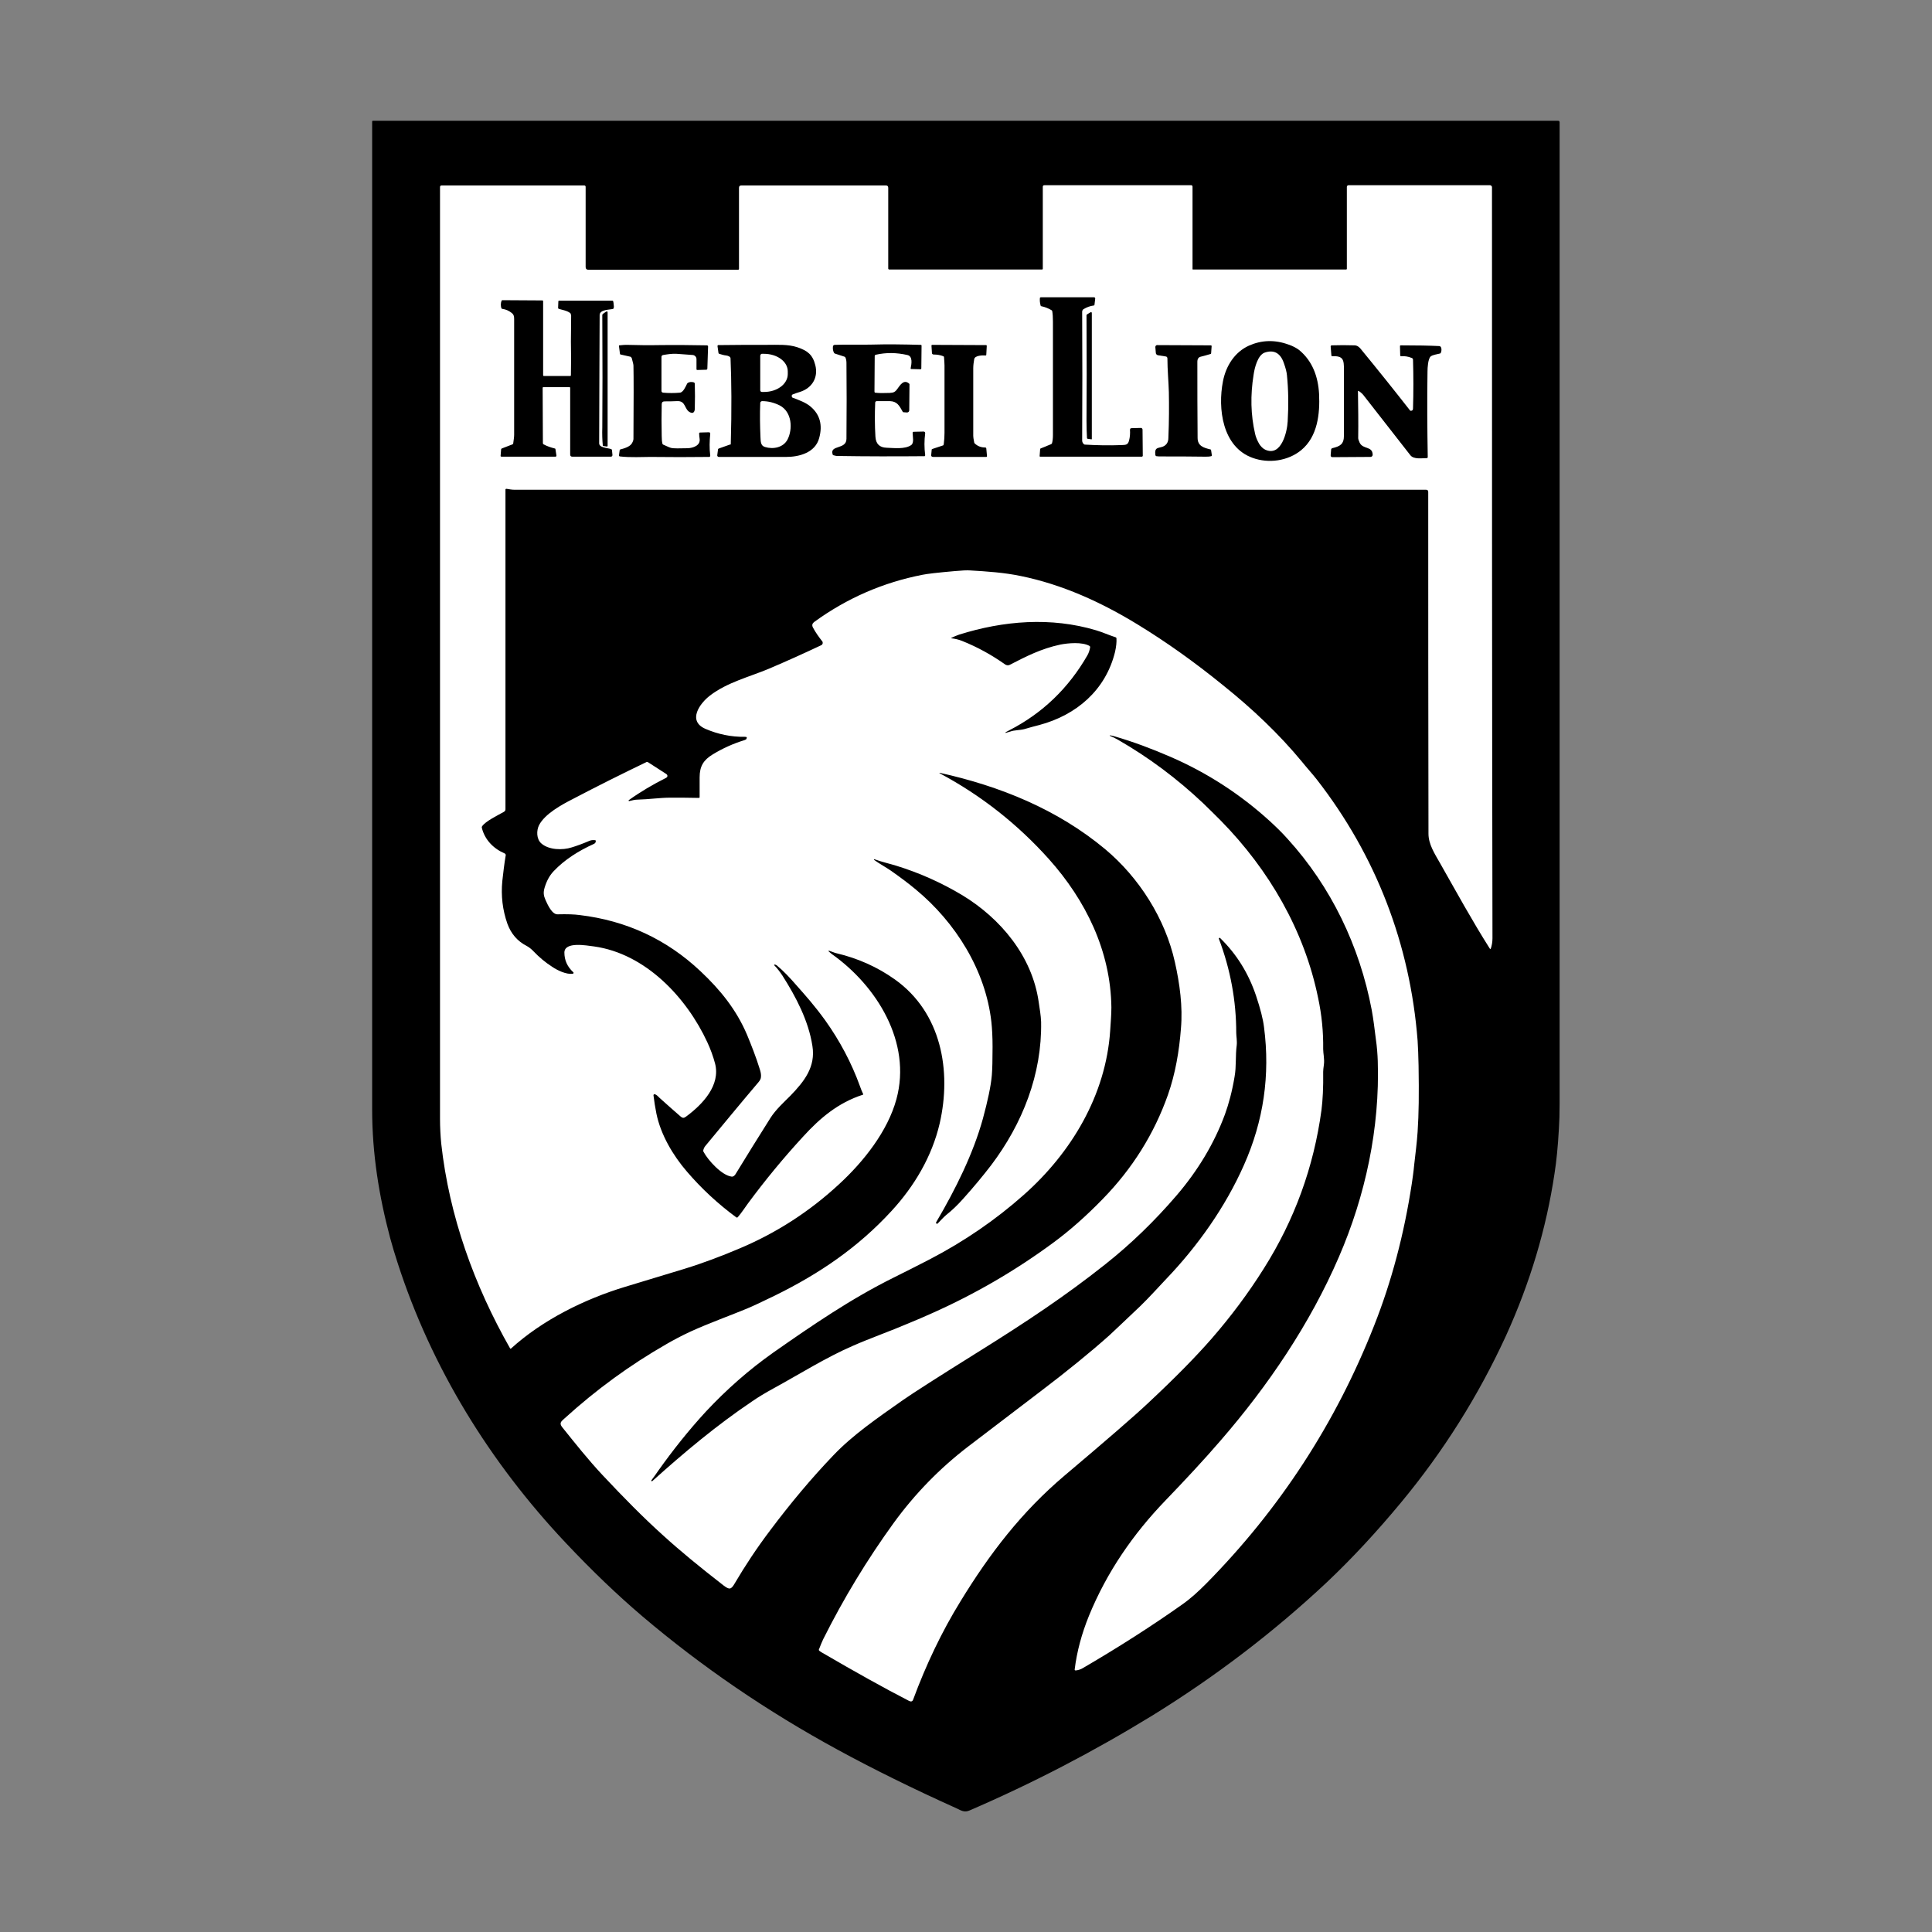 <?xml version="1.0" encoding="utf-8"?>
<!-- Created by @FCLOGO 2023-10-29 GMT+8 9:23:24 . https://fclogo.top/ -->
<!-- FOR PERSONAL USE ONLY NOT FOR COMMERCIAL USE -->
<svg version="1.1" xmlns="http://www.w3.org/2000/svg" xmlns:xlink="http://www.w3.org/1999/xlink" x="0px" y="0px"
	 viewBox="0 0 800 800" style="enable-background:new 0 0 800 800;" xml:space="preserve">
<rect x="0" y="0" width="800" height="800" fill="#808080" stroke="none"/>
<style type="text/css">
	.st0{fill:#FFFFFF;}
</style>
<g>
	<path d="M347,724.6c-29.6-16.1-56.6-34.6-81.1-55.4c-10.1-8.6-20.7-18.7-31.7-30.4c-31.3-33.2-55.6-72.5-69.6-116
		c-1.1-3.4-2.1-6.7-3-10c-4.7-17.6-7.5-35.2-7.5-53.4c0-135.8,0-272.2,0-409.1c0-0.2,0.2-0.3,0.3-0.3h490.8c0.4,0,0.6,0.3,0.6,0.6
		c0,135.5,0,271,0,406.5c0,3.9-0.1,7.3-0.3,10.4c-0.4,7.2-1,13.3-1.8,18.4c-3.4,22.8-10.1,45.2-20.1,67.2
		c-11.4,24.8-25.9,47.9-43.5,69.1c-9.7,11.7-19.9,22.8-30.8,33.1c-22.2,20.8-46.3,39.1-72.2,55.1c-24.3,14.9-49.5,28-75.7,39.3
		c-2.1,0.9-3.4,0-5.3-0.9C377.9,740.6,361.5,732.5,347,724.6z"/>
	<path class="st0" d="M617.8,77.5c0-0.4-0.4-0.8-0.8-0.8h-58.6c-0.4,0-0.7,0.3-0.7,0.7v33.9c0,0.2-0.1,0.3-0.3,0.3H494
		c-0.2,0-0.2-0.1-0.2-0.2V77.3c0-0.3-0.2-0.6-0.5-0.6h-60.8c-0.5,0-0.7,0.2-0.7,0.7v33.9c0,0.1-0.1,0.3-0.3,0.3h-63.3
		c-0.2,0-0.4-0.2-0.4-0.4V77.8c0-0.7-0.3-1-1-1H307c-0.7,0-1,0.3-1,1v33.5c0,0.2-0.1,0.4-0.4,0.4h-62c-0.7,0-1.1-0.4-1.1-1.1V77.4
		c0-0.4-0.2-0.6-0.6-0.6h-59c-0.5,0-0.7,0.2-0.7,0.7c0,128.5,0,257,0,385.6c0,3.9,0.2,7.3,0.5,10.4c3.3,30.1,13.7,58.8,28.5,84.8
		c0.1,0.2,0.2,0.2,0.4,0.1c13.1-11.9,30.5-20.5,47.4-25.6c8.1-2.5,16.3-4.9,24.4-7.4c7.8-2.4,15.4-5.3,22.5-8.3
		c15.3-6.4,29.2-15.3,41.6-26.8c10.1-9.3,20.1-21.9,23.7-35.2c6.4-23.5-8.2-46.9-26.7-60c-0.5-0.4-1-0.8-1.3-1.1
		c-0.2-0.3-0.2-0.4,0.2-0.3c1,0.3,2,0.8,2.9,1c8.9,2.1,17,5.7,24.3,10.9c19.2,13.7,23.5,37.8,18.5,59.6c-3.2,13.7-10.5,26-20,36.3
		c-13.7,14.9-29.6,25.8-48.1,34.9c-5.5,2.7-9.4,4.5-11.8,5.5c-6,2.5-15.9,6.1-23.1,9.4c-3.7,1.7-7.1,3.5-10.2,5.3
		c-15,8.6-29,18.8-42.1,30.7c-1.3,1.2-2.5,1.9-0.9,3.8c5.3,6.6,10.7,13.4,16.5,19.6c8.8,9.4,17.1,17.8,25.1,25
		c6.9,6.3,15.3,13.2,25.1,20.8c2.4,1.8,3.1,1.8,4.6-0.8c4.3-7.3,9.1-14.6,14.7-22c8.4-11.2,17.1-21.6,26.2-31.1
		c8-8.4,17.9-15.2,28.7-22.8c4.3-3,14.6-9.6,31.1-19.9c19.9-12.4,36.3-23.3,52.8-36.4c10.6-8.4,20.4-17.9,29.5-28.5
		c8.9-10.4,15.6-21.6,20-33.5c1.6-4.4,3-9.6,4-15.6c0.8-4.4,0.3-8.7,0.9-13.1c0.2-1.7-0.2-3.9-0.2-5.1c0-13.3-2.4-26.3-7.2-39
		c0-0.1,0-0.2,0.1-0.3c0.1-0.1,0.3-0.1,0.4,0c6.9,6.7,11.8,14.7,14.9,23.9c1.8,5.4,2.9,9.7,3.3,13c2.6,19.9-0.2,38.9-8.3,57.1
		c-7.7,17.4-19.1,33.5-32.3,47.3c-3.5,3.7-7,7.6-10.6,11.1c-6.6,6.3-10.9,10.3-12.8,12.1c-7.7,6.9-18.2,15.4-28.1,22.9
		c-10.1,7.7-20.2,15.4-30.3,23.1c-11.9,9.1-22.2,19.7-31,31.8c-11,15.2-20.7,31.2-29.1,48c-0.5,1-1.1,2.5-1.8,4.3
		c-0.1,0.2,0,0.3,0.1,0.5c0.3,0.2,0.6,0.5,1,0.7c13.9,8.1,25.9,14.8,36.2,20.1c0.8,0.4,1.4,0.3,1.7-0.5
		c5.4-14.6,11.9-28.2,19.6-40.7c12.1-19.8,25.3-37,43-52c17.5-14.8,29.2-24.9,34.9-30.3c10.7-10,19.4-18.8,26.2-26.6
		c7.9-9.1,15.1-18.7,21.5-28.9c12.7-20.1,20.7-42,23.9-65.7c0.5-4,0.8-9.3,0.7-15.8c0-0.6,0.1-1.6,0.3-3c0.3-2.2-0.3-4.6-0.3-6.4
		c0.1-7.1-0.6-14.2-2.1-21.2c-5.7-27.9-20.3-53-40.2-73.3c-2.3-2.3-4.8-4.8-7.4-7.3c-10.7-10.1-22.4-18.9-35.3-26.3
		c-1-0.6-2.1-1.1-3.3-1.6c-0.1,0-0.1-0.1-0.1-0.1c0-0.1,0.1-0.1,0.2-0.1c0.6,0.1,1.2,0.2,1.8,0.4c7.9,2.3,15.6,5.2,23.2,8.5
		c15.2,6.6,28.9,15.5,41.1,26.6c2.5,2.3,5,4.7,7.4,7.4c18,19.8,29.8,44.4,34.8,70.8c0.7,3.8,1.2,8,1.7,12c0.5,3.4,0.7,6.4,0.8,9.1
		c0.9,27.8-5.1,55.8-16.1,81.2c-12,27.8-29.4,53.4-48.9,75.9c-6.7,7.8-15,16.7-22.9,24.9c-13.4,13.9-24.3,29.7-31.7,47.8
		c-3,7.4-5,14.8-5.9,22.2c0,0,0,0,0,0.1c0,0.2,0.2,0.3,0.4,0.3c1-0.1,2.1-0.4,3.2-1.1c14.9-8.7,28.6-17.5,40.9-26.2
		c3.7-2.6,6.8-5.5,9.9-8.6c30.5-30.9,53.7-66.5,69.6-106.9c7.2-18.2,12.4-37.8,15.6-58.8c0.3-2.1,0.7-4.7,1-7.9
		c0.5-4.5,1.1-9,1.4-13.5c0.5-7.6,0.6-15.6,0.4-27.4c-0.1-4.1-0.2-7.5-0.4-10.4c-3.1-39.9-17.2-76.6-41.8-108.2
		c-1.8-2.3-4.1-4.8-6.1-7.3c-9.5-11.5-20.5-21.9-32.6-31.6c-11.8-9.6-23.6-18-35.4-25.2c-15.2-9.3-31.3-16.6-48.5-20.1
		c-6.7-1.4-13.9-1.9-20.9-2.3c-1.2-0.1-3.4,0-6.6,0.3c-6.8,0.6-11.2,1.1-13.1,1.5c-16.4,3.2-31.3,9.7-44.8,19.5
		c-0.8,0.6-1.1,1.3-0.6,2.3c1.1,2.1,2.5,4,3.9,5.8c0.1,0.1,0.1,0.1,0.1,0.2c0.2,0.5,0,1-0.4,1.3c-7.2,3.4-14.5,6.7-21.8,9.8
		c-8.1,3.4-17.2,5.6-24.4,11.1c-4.2,3.2-9.5,10.5-1.9,13.8c5.1,2.2,10.6,3.4,16.4,3.3c0.8,0,0.9,0.3,0.5,1c-0.1,0.1-0.3,0.2-0.8,0.4
		c-4.6,1.4-9,3.4-13.1,5.9c-3.8,2.3-5.4,4.9-5.4,9.5c0,2.8,0,5.5,0,8.2l0,0c0,0.2-0.1,0.3-0.3,0.3c-3.9-0.1-7.9-0.1-11.9-0.1
		c-4.2,0-8.9,0.7-13.3,0.8c-1.3,0-2.4,0.3-3.6,0.6c-0.1,0-0.2,0-0.3-0.1c-0.1-0.1,0-0.2,0.1-0.3c4.9-3.5,10-6.5,15.4-9.2
		c0.1-0.1,0.3-0.2,0.4-0.3c0.3-0.4,0.2-1-0.3-1.3l-7.6-4.9c-0.2-0.1-0.5-0.2-0.7,0c-10.2,4.9-20.4,10-30.5,15.3
		c-4.5,2.3-11.5,6.1-13.9,10.8c-1.1,2.2-1.1,5.7,0.9,7.5c3.1,2.8,8.9,2.9,12.6,1.7c2-0.6,4.5-1.5,7.3-2.7c0.7-0.3,1.4-0.4,2.4-0.3
		c0.2,0,0.3,0.1,0.3,0.3c0,0.6-0.2,1-0.9,1.3c-6,2.7-12,6.4-16.6,11.3c-1.7,1.8-2.9,4.1-3.7,6.8c-0.6,2-0.4,3.3,0.4,5.1
		c0.9,2,2.7,6,5,5.9c3.9-0.1,7,0,9.1,0.3c19.3,2.3,36,10,50.1,23.3c8.2,7.7,14.8,15.9,19.2,26.2c1.7,4.1,3.8,9.4,5.3,14.3
		c0.4,1.2,0.6,2.3,0.5,3.2c0,0.7-0.4,1.5-1.1,2.3c-7.4,8.7-14.7,17.6-22,26.4c-0.4,0.5-0.7,1.2-0.8,1.8c0,0.2,0,0.4,0.1,0.5
		c1.9,3.6,7.6,9.8,11.6,10.3c0.6,0.1,1.1-0.2,1.6-0.9c4.8-7.9,9.7-15.7,14.6-23.5c2.2-3.4,5.4-6.3,8.2-9.1
		c5.7-5.9,10.5-11.9,9.1-20.6c-1.6-10.4-6.8-20.3-12.4-29.1c-1-1.5-2.1-3-3.4-4.3c-0.1-0.2-0.1-0.2,0.1-0.3c0.3,0,0.6,0.1,0.9,0.3
		c2.9,2.4,5.6,5.3,8.2,8.3c3.9,4.4,7.4,8.3,11.9,14.5c6,8.4,10.9,17.6,14.4,27.3c0.4,1.1,0.8,2.2,1.3,3.2c0.1,0.2,0,0.3-0.1,0.3
		c-10.2,3.3-17.7,9.6-24.8,17.4c-8.1,8.8-15.6,17.9-22.7,27.5c-1,1.3-2.7,4-4.3,5.8c-0.2,0.2-0.4,0.2-0.6,0.1
		c-7.6-5.6-14.4-11.9-20.4-18.9c-5.8-6.7-10.9-15.3-12.7-24.1c-0.5-2.5-0.9-5-1.2-7.5c0-0.1,0-0.1,0-0.2c0.1-0.2,0.3-0.4,0.6-0.3
		c0.8,0.3,1.4,1,1.9,1.5c2.9,2.6,5.8,5.2,8.7,7.7c1.1,0.9,1.5,0.6,2.5-0.1c6.7-5,14.1-12.8,11.8-21.8c-0.8-3-1.9-6-3.2-8.8
		c-8.6-18.6-25.6-36.7-46.9-39.7c-3.2-0.4-12.2-2.1-12.3,2.5c0,3.2,1.2,5.9,3.7,8.2c0.1,0.1,0.1,0.1,0.1,0.2c0,0.2-0.1,0.4-0.3,0.4
		c-2.7,0.4-6.4-1.4-8.6-2.9c-2.8-1.8-5.3-3.9-7.6-6.3c-0.8-0.9-2.1-1.9-2.9-2.3c-3.9-2-6.5-5.1-8-9.2c-2-5.7-2.7-11.6-2.1-17.7
		c0.4-3.5,0.8-7.1,1.4-10.6c0.1-0.3-0.1-0.6-0.4-0.8c-4.7-2-8.3-5.7-9.5-10.7c0-0.2,0-0.4,0.1-0.5c1.3-2.1,6.7-4.7,9-6
		c0.5-0.3,0.7-0.6,0.7-1.1V202.8c0,0,0,0,0-0.1c0-0.2,0.2-0.3,0.4-0.3c1.2,0.2,2.3,0.4,3.4,0.4c125.5,0,251.4,0,377.4,0
		c0.6,0,0.9,0.3,0.9,0.9c0,47.2,0,94.3,0.1,141.5c0,4.4,2.5,8.2,4.9,12.4c6.7,11.8,13.2,23.7,20.5,35.2l0.1,0.1
		c0.1,0.1,0.3,0,0.3-0.1c0.4-1.2,0.7-2.6,0.7-4.3C617.8,285,617.8,181.3,617.8,77.5z M394,264.1c1-0.5,2-0.9,3.1-1.3
		c18.4-5.8,38.1-7.4,56.8-1.8c2.4,0.7,5.3,2,8.1,2.9c0.2,0.1,0.3,0.2,0.3,0.4c0.1,1.6-0.1,3.5-0.6,5.7c-3.9,15.8-16,26.1-31.3,30.2
		c-2.1,0.5-4.1,1.1-6.2,1.7c-1.9,0.5-4.2,0.4-5.8,1c-2.8,0.9-2.9,0.7-0.3-0.6c13.6-7,24.4-17.4,32.2-31c0.5-0.9,0.9-2,1.1-3.3
		c0-0.2,0-0.3-0.2-0.5c-3.1-1.8-9-1.2-12.1-0.6c-8,1.7-14.2,4.9-21,8.4c-0.6,0.3-1.2,0.2-1.8-0.1c-5.5-3.9-11.4-7.2-17.9-9.8
		c-1.5-0.6-2.9-0.9-4.4-1.1c-0.1,0-0.1-0.1-0.2-0.1C393.9,264.2,393.9,264.1,394,264.1z M389.1,320c24.9,5.5,48.7,15.1,68.5,31.6
		c14.1,11.8,24.9,28.8,28.9,46.8c2,8.9,3.3,18.4,2.5,27.5c-0.7,9.2-2.3,18.7-5.4,27.5c-5.7,16.1-14.7,30.5-27,43.1
		c-6.9,7.1-13.7,13.1-20.5,18.1c-15.6,11.5-32.3,21.2-50,29.1c-3.3,1.5-6.6,2.9-10,4.3c-7.2,3.1-16,6.2-23,9.3
		c-11.1,4.8-22,11.7-32.8,17.6c-3.3,1.8-6.3,3.6-8.9,5.4c-14.7,9.9-28.2,21.2-41.3,33c-0.1,0.1-0.2,0.1-0.3,0
		c-0.1-0.1-0.1-0.2-0.1-0.3c1-1.3,1.9-2.6,2.8-3.9c6.1-8.6,12.7-16.9,19.8-24.6c8.5-9.1,17.8-17.3,28-24.5
		c16-11.2,32.2-22.3,49.8-31c5-2.5,10-5,15-7.6c14.2-7.4,27.2-16.3,38.9-26.7c19.5-17.3,33.9-41.1,35.7-67.9
		c0.2-3.3,0.5-6.6,0.5-9.7c-0.3-23.3-10.6-44.3-25.9-61.4c-12.9-14.4-28.1-26.4-45.2-35.5l-0.1-0.1C389,320.1,389,320,389.1,320z
		 M362.1,355.8c3,1.1,6.9,2,9.1,2.7c9.7,3,18.8,7.1,27.3,12.2c15.8,9.6,28.9,25.2,31.6,44.2c0.4,2.7,0.9,5.6,1,8.2
		c0.4,21.7-7.7,42.2-20.7,59.4c-3.3,4.3-7.1,8.9-11.5,13.8c-2.3,2.6-4.7,4.9-7.1,6.8c-1.3,1.1-2.3,2.3-3.5,3.5
		c-0.2,0.2-0.4,0.2-0.6,0c-0.1-0.1-0.1-0.2-0.1-0.3c0-0.1,0-0.2,0.1-0.3c8-13.6,15.3-28.3,19.3-42.8c2-7.4,3.3-13.4,3.7-18
		c0.2-2.5,0.3-6.4,0.3-11.7c0-4.2-0.2-7.7-0.5-10.4c-2.4-21.4-14.9-41.2-31.2-54.7c-3.1-2.6-6.6-5.2-10.3-7.8c-2-1.4-4.8-2.9-7-4.5
		c-0.1,0-0.1-0.1-0.1-0.2C361.9,355.8,362,355.7,362.1,355.8z"/>
	<g>
		<g>
			<path d="M449.9,174.4c0.1-11.4,0.1-26,0-43.8c0-0.2,0.1-0.3,0.2-0.4l1.3-0.8c0.5-0.3,0.7-0.2,0.7,0.4v51.9c0,0.2-0.1,0.3-0.3,0.2
				l-1.4-0.2c-0.2,0-0.3-0.2-0.3-0.3C450,179.4,449.9,177.1,449.9,174.4z"/>
			<path d="M435.5,128.5c-1.3-0.8-2.8-1.4-4.3-1.7c-0.2,0-0.3-0.1-0.3-0.3c-0.3-1-0.4-2.1-0.3-3.1c0-0.2,0.2-0.3,0.4-0.3h22
				c0.3,0,0.5,0.2,0.5,0.5c0,0,0,0,0,0.1l-0.3,2.5c0,0.2-0.1,0.3-0.3,0.3c-1.5,0.2-2.9,0.7-4.2,1.5c-0.4,0.2-0.6,0.7-0.6,1.1
				c0.1,17.7,0.1,35.5,0,53.3c0,0.5,0.2,1.1,0.7,1.5c0.1,0.1,0.3,0.2,0.4,0.2c5,0.3,10.1,0.4,15.1,0.2c1.6-0.1,2.7,0.1,3.2-1.8
				c0.4-1.5,0.5-3,0.4-4.5c0-0.4,0.2-0.7,0.6-0.7l0,0l3.9-0.1c0.4,0,0.7,0.3,0.7,0.7l0,0l0.1,10.8c0,0.2-0.2,0.4-0.4,0.4h-42
				c-0.2,0-0.4-0.1-0.3-0.4l0.2-2.7c0-0.1,0.1-0.3,0.2-0.3l4.4-1.8c0.1-0.1,0.2-0.2,0.3-0.3c0.3-1.1,0.4-2.3,0.4-3.5
				c0-15.6,0-31.2,0-46.9c0-1.8-0.1-3.3-0.3-4.4C435.7,128.7,435.6,128.6,435.5,128.5z"/>
		</g>
		<g>
			<path d="M249.4,176.9c0.1-12.3,0.1-27.4,0-46.4c0-0.2,0.1-0.4,0.2-0.5l1.3-0.9c0.5-0.3,0.7-0.2,0.7,0.4v55.1
				c0,0.2-0.1,0.3-0.3,0.3l-1.4-0.2c-0.2,0-0.3-0.2-0.3-0.3C249.4,182.3,249.3,179.8,249.4,176.9z"/>
			<path d="M248.1,183.6c0,2.2,5.2,1.8,5.3,2.7c0.1,1.2,0.2,2,0.2,2.1c0,0.4-0.2,0.7-0.7,0.7H237c-0.6,0-0.9-0.3-0.9-0.9v-27.6
				c0-0.2-0.1-0.3-0.3-0.3H225c-0.2,0-0.3,0.2-0.3,0.3l0,0l0.1,22.9c0,0.2,0.1,0.4,0.3,0.5c1.5,0.8,3,1.3,4.6,1.7
				c0.2,0,0.3,0.1,0.3,0.3l0.4,2.6c0,0.3-0.1,0.5-0.4,0.5h-22.3c-0.3,0-0.5-0.2-0.4-0.5l0.2-2.5c0-0.2,0.1-0.3,0.3-0.4l4.4-1.7
				c0.1-0.1,0.3-0.2,0.3-0.3c0.2-1.5,0.4-2.7,0.4-3.7c0-15.9,0-31.9,0-47.8c0-1.1-0.1-1.9-1-2.6c-1.1-0.9-2.4-1.5-3.9-1.7
				c-0.2,0-0.3-0.2-0.4-0.3c-0.3-1-0.3-2.1,0.1-3.1c0.1-0.1,0.2-0.2,0.3-0.2l16.5,0.1c0.3,0,0.4,0.1,0.4,0.4v30.6
				c0,0.1,0.1,0.3,0.3,0.3h10.9c0.1,0,0.3-0.1,0.3-0.3c0.1-4.7,0.1-9.3,0-14c0-2.8,0.1-6.8,0.1-10.7c0-0.2-0.2-0.9-0.3-1
				c-1.4-1.1-3.1-1.3-4.8-1.8c-0.2-0.1-0.3-0.2-0.3-0.4l0.1-2.7c0-0.2,0.1-0.3,0.4-0.3h22c0.1,0,0.2,0.1,0.3,0.2
				c0.2,0.7,0.2,1.5,0.3,2.3c0,0.4-0.1,0.7-0.3,0.9c-1.4,0.4-5.5,0.2-5.6,2.5C248.3,133.7,248.1,171.1,248.1,183.6z"/>
		</g>
		<path d="M506.4,157.9c1.2-6.3,4.8-12.1,10.8-14.8c5.2-2.3,10.7-2.5,16.4-0.4c1.8,0.6,3.2,1.4,4.3,2.2c5.6,4.6,7.9,11.1,8.3,18.2
			c0.4,8.2-0.6,17.7-7.4,23.3c-5.5,4.5-13.5,5.6-20.1,3.2C506.1,185.1,504.2,169.1,506.4,157.9z M531.6,150.3
			c-1.4-4.1-4.1-5.6-7.9-4.3c-2.9,1-4.2,6.3-4.6,9.1c-1.4,8.6-1.2,16.7,0.6,24.5c0.3,1.4,0.9,2.8,1.7,4.2c0.7,1.1,1.5,1.9,2.5,2.4
			c6.7,3.1,9.1-7.5,9.3-11.7c0.4-6.8,0.3-13.2-0.3-19.1C532.8,154.2,532.4,152.5,531.6,150.3z"/>
		<path d="M261,147.7l-4-0.9c-0.2,0-0.3-0.2-0.3-0.4l-0.4-3.1c0-0.2,0-0.3,0.2-0.3c1.5-0.2,2.5-0.2,3.1-0.2
			c4.4,0.1,8.9,0.2,13.3,0.1c7.3-0.1,13.2,0,19.8,0.1c0.3,0,0.5,0.2,0.5,0.5l0,0l-0.3,9.1c0,0.3-0.2,0.5-0.5,0.5l-3.6,0.1
			c-0.3,0-0.4-0.1-0.4-0.4v-4.1c0-0.9-0.7-1.6-1.5-1.7c-2.2-0.2-4.5-0.3-6.8-0.5c-1.9-0.1-3.7,0.2-5.5,0.5c-0.5,0.1-0.7,0.4-0.7,0.8
			v14c0,0.5,0.2,0.7,0.7,0.8c2.3,0.2,4.6,0.2,6.9,0c1.4-0.1,2.4-2.5,3-3.7c0.1-0.2,0.2-0.3,0.4-0.4c0.7-0.4,1.5-0.4,2.3-0.2
			c0.3,0.1,0.5,0.3,0.5,0.6c0.1,3.4,0.1,6.8,0,10.3c0,1.1-0.5,2.2-1.8,1.6c-2.7-1.1-1.7-5-5.7-4.7c-1.7,0.1-3.4,0.1-5,0.1
			c-0.8,0-1.2,0.4-1.2,1.2c-0.1,4.4-0.1,8.7,0,13.1c0,1.4,0.1,2.5,0.3,3.2c0,0.2,0.2,0.3,0.3,0.4c1.7,0.8,2.9,1.3,3.4,1.4
			c1,0.2,3.3,0.2,6.8,0.1c2.2-0.1,5.3-1.1,4.9-3.9c-0.1-0.7-0.2-1.5-0.2-2.2c0-0.2,0.1-0.4,0.4-0.4l3.6-0.1c0.4,0,0.6,0.2,0.6,0.6
			c-0.3,3-0.4,6,0,9.1c0,0.3-0.2,0.5-0.4,0.5l0,0c-8.1,0.1-16.2,0.1-24.4,0c-3,0-8.4,0.3-12.6-0.2c-0.2,0-0.4-0.2-0.4-0.4l0,0
			l0.3-2.2c0-0.2,0.1-0.3,0.3-0.3c1.5-0.4,4-1.1,4.8-2.6c0.4-0.7,0.6-1.3,0.6-1.8c0.1-15.6,0.1-25.7,0-30.3c0-0.5-0.3-1.6-0.7-3.1
			C261.3,147.8,261.1,147.7,261,147.7z"/>
		<path d="M302.6,183.8c0.4-14.3,0.3-26.1-0.1-35.4c0-0.7-1-1.1-1.8-1.2c-1-0.1-1.9-0.4-2.9-0.7c-0.2-0.1-0.3-0.2-0.3-0.4l-0.4-2.8
			c0-0.2,0.1-0.4,0.3-0.4c6.6-0.1,13.2-0.1,19.8-0.1c4.8,0,9.1-0.3,13,1c4.1,1.4,6.3,3,7.4,7.4c1.3,5.1-1.3,9.5-6.4,11.1
			c-1.1,0.3-2.1,0.7-2.9,1c-0.4,0.1-0.6,0.6-0.4,1c0.1,0.2,0.2,0.4,0.4,0.4c2.6,1,5.5,2,7.5,3.8c3.7,3.2,4.9,7.5,3.4,12.9
			c-1.6,6-8.2,7.8-13.6,7.8c-9,0-18.4,0-28,0c-0.3,0-0.6-0.3-0.6-0.6c0,0,0,0,0-0.1l0.3-2.3c0-0.2,0.1-0.4,0.4-0.5l4.5-1.6
			C302.6,184.1,302.6,184,302.6,183.8z M314.8,147.3v14.3c0,0.4,0.3,0.7,0.7,0.7l0,0h0.9c5.4,0,9.8-3.3,9.8-7.4v-1.1
			c0-4.1-4.4-7.3-9.9-7.3l0,0h-0.9C315.1,146.6,314.8,146.9,314.8,147.3z M322.9,167.9c-2.4-1.2-4.8-1.8-7.3-1.8
			c-0.4,0-0.8,0.3-0.8,0.8c-0.2,4.8-0.1,9.5,0.1,14.2c0.1,1.6,0,3.5,1.9,4c3.3,1,7.5,0.3,9.3-3.1C328.3,177.7,328,170.6,322.9,167.9
			z"/>
		<path d="M362.4,162.6c1.5,0.2,3.5,0.2,6,0.1c1.6-0.1,2.2-0.3,3.2-1.7c1.2-1.7,2.7-4,4.8-2.2c0.1,0.1,0.2,0.2,0.2,0.3l-0.1,10.8
			c0,0.5-0.4,0.9-0.9,0.9l0,0l-1.5-0.1c-0.1,0-0.3-0.1-0.3-0.2c-1.4-2.5-2.3-4.3-5.3-4.4c-1.8,0-3.7,0-5.5,0c-0.3,0-0.6,0.3-0.6,0.6
			c-0.2,4.7-0.2,9.4,0.1,14.2c0.2,2.9,1.7,4.4,4.6,4.5c3,0.1,7.6,0.7,10.2-1.1c1.3-0.9,0.6-3.6,0.6-5.1c0-0.2,0.2-0.4,0.4-0.4
			l4.2-0.1c0.3,0,0.6,0.3,0.6,0.6v0.1c-0.4,3-0.4,6,0,9.1c0,0.2-0.1,0.4-0.3,0.4c0,0,0,0-0.1,0c-12,0.1-24.1,0.1-36.2-0.1
			c-0.2,0-0.7-0.1-1.4-0.3c-0.2,0-0.3-0.2-0.3-0.3c-1.4-4.1,5.7-1.9,5.7-6.5c0.1-11.4,0.1-21.9,0-31.4c0-0.7-0.1-1.5-0.4-2.2
			c-0.1-0.2-0.2-0.3-0.4-0.4l-4-1.3c-0.2-0.1-0.3-0.2-0.4-0.4c-0.4-0.8-0.5-1.6-0.4-2.5c0-0.4,0.4-0.7,0.7-0.7
			c5-0.2,10.2,0,14.8-0.1c7-0.2,13.9-0.1,20.9,0.1c0.2,0,0.3,0.1,0.3,0.3l-0.1,9.4c0,0.2-0.1,0.4-0.4,0.4l-3.7-0.1
			c-0.2,0-0.4-0.1-0.3-0.4c0.3-1.5,1-4.9-1.4-5.4c-4.4-1-8.7-1.1-13.1-0.1c-0.2,0.1-0.4,0.2-0.4,0.5l-0.1,14.6
			C362.1,162.4,362.2,162.6,362.4,162.6z"/>
		<path d="M390.8,183.8c0.2-1.5,0.3-3,0.3-4.6c0-14.2,0-23.4,0-27.9c0-0.8-0.1-1.9-0.2-3.4c0-0.2-0.1-0.3-0.3-0.4
			c-1.3-0.5-2.6-0.7-4-0.7c-0.4,0-0.7-0.3-0.7-0.6l-0.2-3.1c0-0.2,0.1-0.3,0.3-0.3l22.3,0.1c0.2,0,0.3,0.1,0.3,0.3l-0.2,3.7
			c0,0.2-0.1,0.3-0.3,0.3c-1-0.1-4.4-0.1-4.7,1.5c-0.2,1.2-0.4,2.5-0.4,3.8c0,9.3,0,18.7,0,28c0,0.4,0.1,1.3,0.4,2.7
			c0,0.2,0.1,0.3,0.3,0.5c1.2,1.1,2.6,1.6,4.3,1.6c0.2,0,0.4,0.2,0.4,0.4l0.3,3.2c0,0.2-0.1,0.3-0.3,0.3h-22c-0.6,0-0.9-0.3-0.8-0.9
			l0.2-2.1c0-0.2,0.1-0.3,0.3-0.3l4.5-1.5C390.7,184.2,390.8,184,390.8,183.8z"/>
		<path d="M482.7,147.6l-3.2-0.5c-0.5-0.1-0.9-0.5-0.9-1l-0.2-2.4c0-0.4,0.3-0.8,0.7-0.8c0,0,0,0,0.1,0l22.1,0.1
			c0.3,0,0.5,0.2,0.4,0.5l-0.2,2.8c0,0.2-0.1,0.3-0.3,0.3c-1.4,0.4-2.7,0.8-4,1.1c-0.9,0.2-1.4,0.9-1.4,2.1c0,10.5,0,21,0.1,31.5
			c0,3.4,2.5,4.1,5.3,4.8c0.2,0,0.3,0.2,0.3,0.4l0.3,2c0,0.2-0.1,0.4-0.3,0.4c-0.8,0.2-1.6,0.2-2.4,0.2c-6.1-0.1-12.2-0.1-18.3-0.1
			c-0.7,0-1.3,0-1.9-0.1c-0.3,0-0.4-0.2-0.5-0.5c-0.4-3.4,1.2-2.7,3.2-3.5c1.4-0.6,2.2-1.8,2.2-3.6c0.3-7,0.3-13.3,0.2-18.9
			c-0.1-4-0.6-9.3-0.6-14C483.4,148,483.1,147.6,482.7,147.6z"/>
		<path d="M562.6,161.9c-0.1-0.1-0.3,0-0.3,0.1v0.1c0.1,6.5,0.2,12.9,0.1,19.3c0,0.4,0.2,1,0.6,1.9c1.4,2.9,5.3,1.3,5.4,5
			c0,0.5-0.4,0.9-0.9,0.9l0,0l-15.8,0.1c-0.4,0-0.7-0.3-0.7-0.7c0,0,0,0,0-0.1l0.2-2.4c0-0.2,0.2-0.4,0.4-0.5
			c3.3-0.8,4.9-1.6,4.9-5.3c0-9,0-18.1,0-27.1c0-4.2-0.2-5.9-4.9-5.7c-0.2,0-0.3-0.1-0.3-0.3l-0.3-3.7c0-0.3,0.2-0.5,0.4-0.5l0,0
			c3.2-0.1,6.3-0.1,9.5,0c0.9,0,1.7,0.5,2.4,1.3c6.9,8.4,13.8,17,20.6,25.7c0.1,0.1,0.2,0.1,0.3,0.1c0.6,0,0.9-0.3,0.9-1
			c0.2-6.7,0.2-13.4,0-20.1c0-0.4-0.2-0.7-0.6-0.8c-1.4-0.6-2.9-0.8-4.4-0.7c-0.2,0-0.3-0.1-0.3-0.3l-0.1-3.9c0-0.2,0.1-0.3,0.3-0.3
			l0,0c6.7,0,12,0.1,16,0.3c1.1,0.1,1,2.1,0.6,2.8c-0.1,0.2-0.2,0.3-0.4,0.3c-1.1,0.3-2.9,0.5-3.8,1.2c-1.1,1-1.3,4.7-1.3,6.2
			c-0.2,11.9-0.1,23.7,0.1,35.5c0,0.2-0.2,0.4-0.4,0.4l0,0c-2,0-5.4,0.6-6.8-1.2c-6.3-8.1-12.6-16.1-18.9-24.2
			C564.4,163.3,563.6,162.5,562.6,161.9z"/>
	</g>
</g>
</svg>
